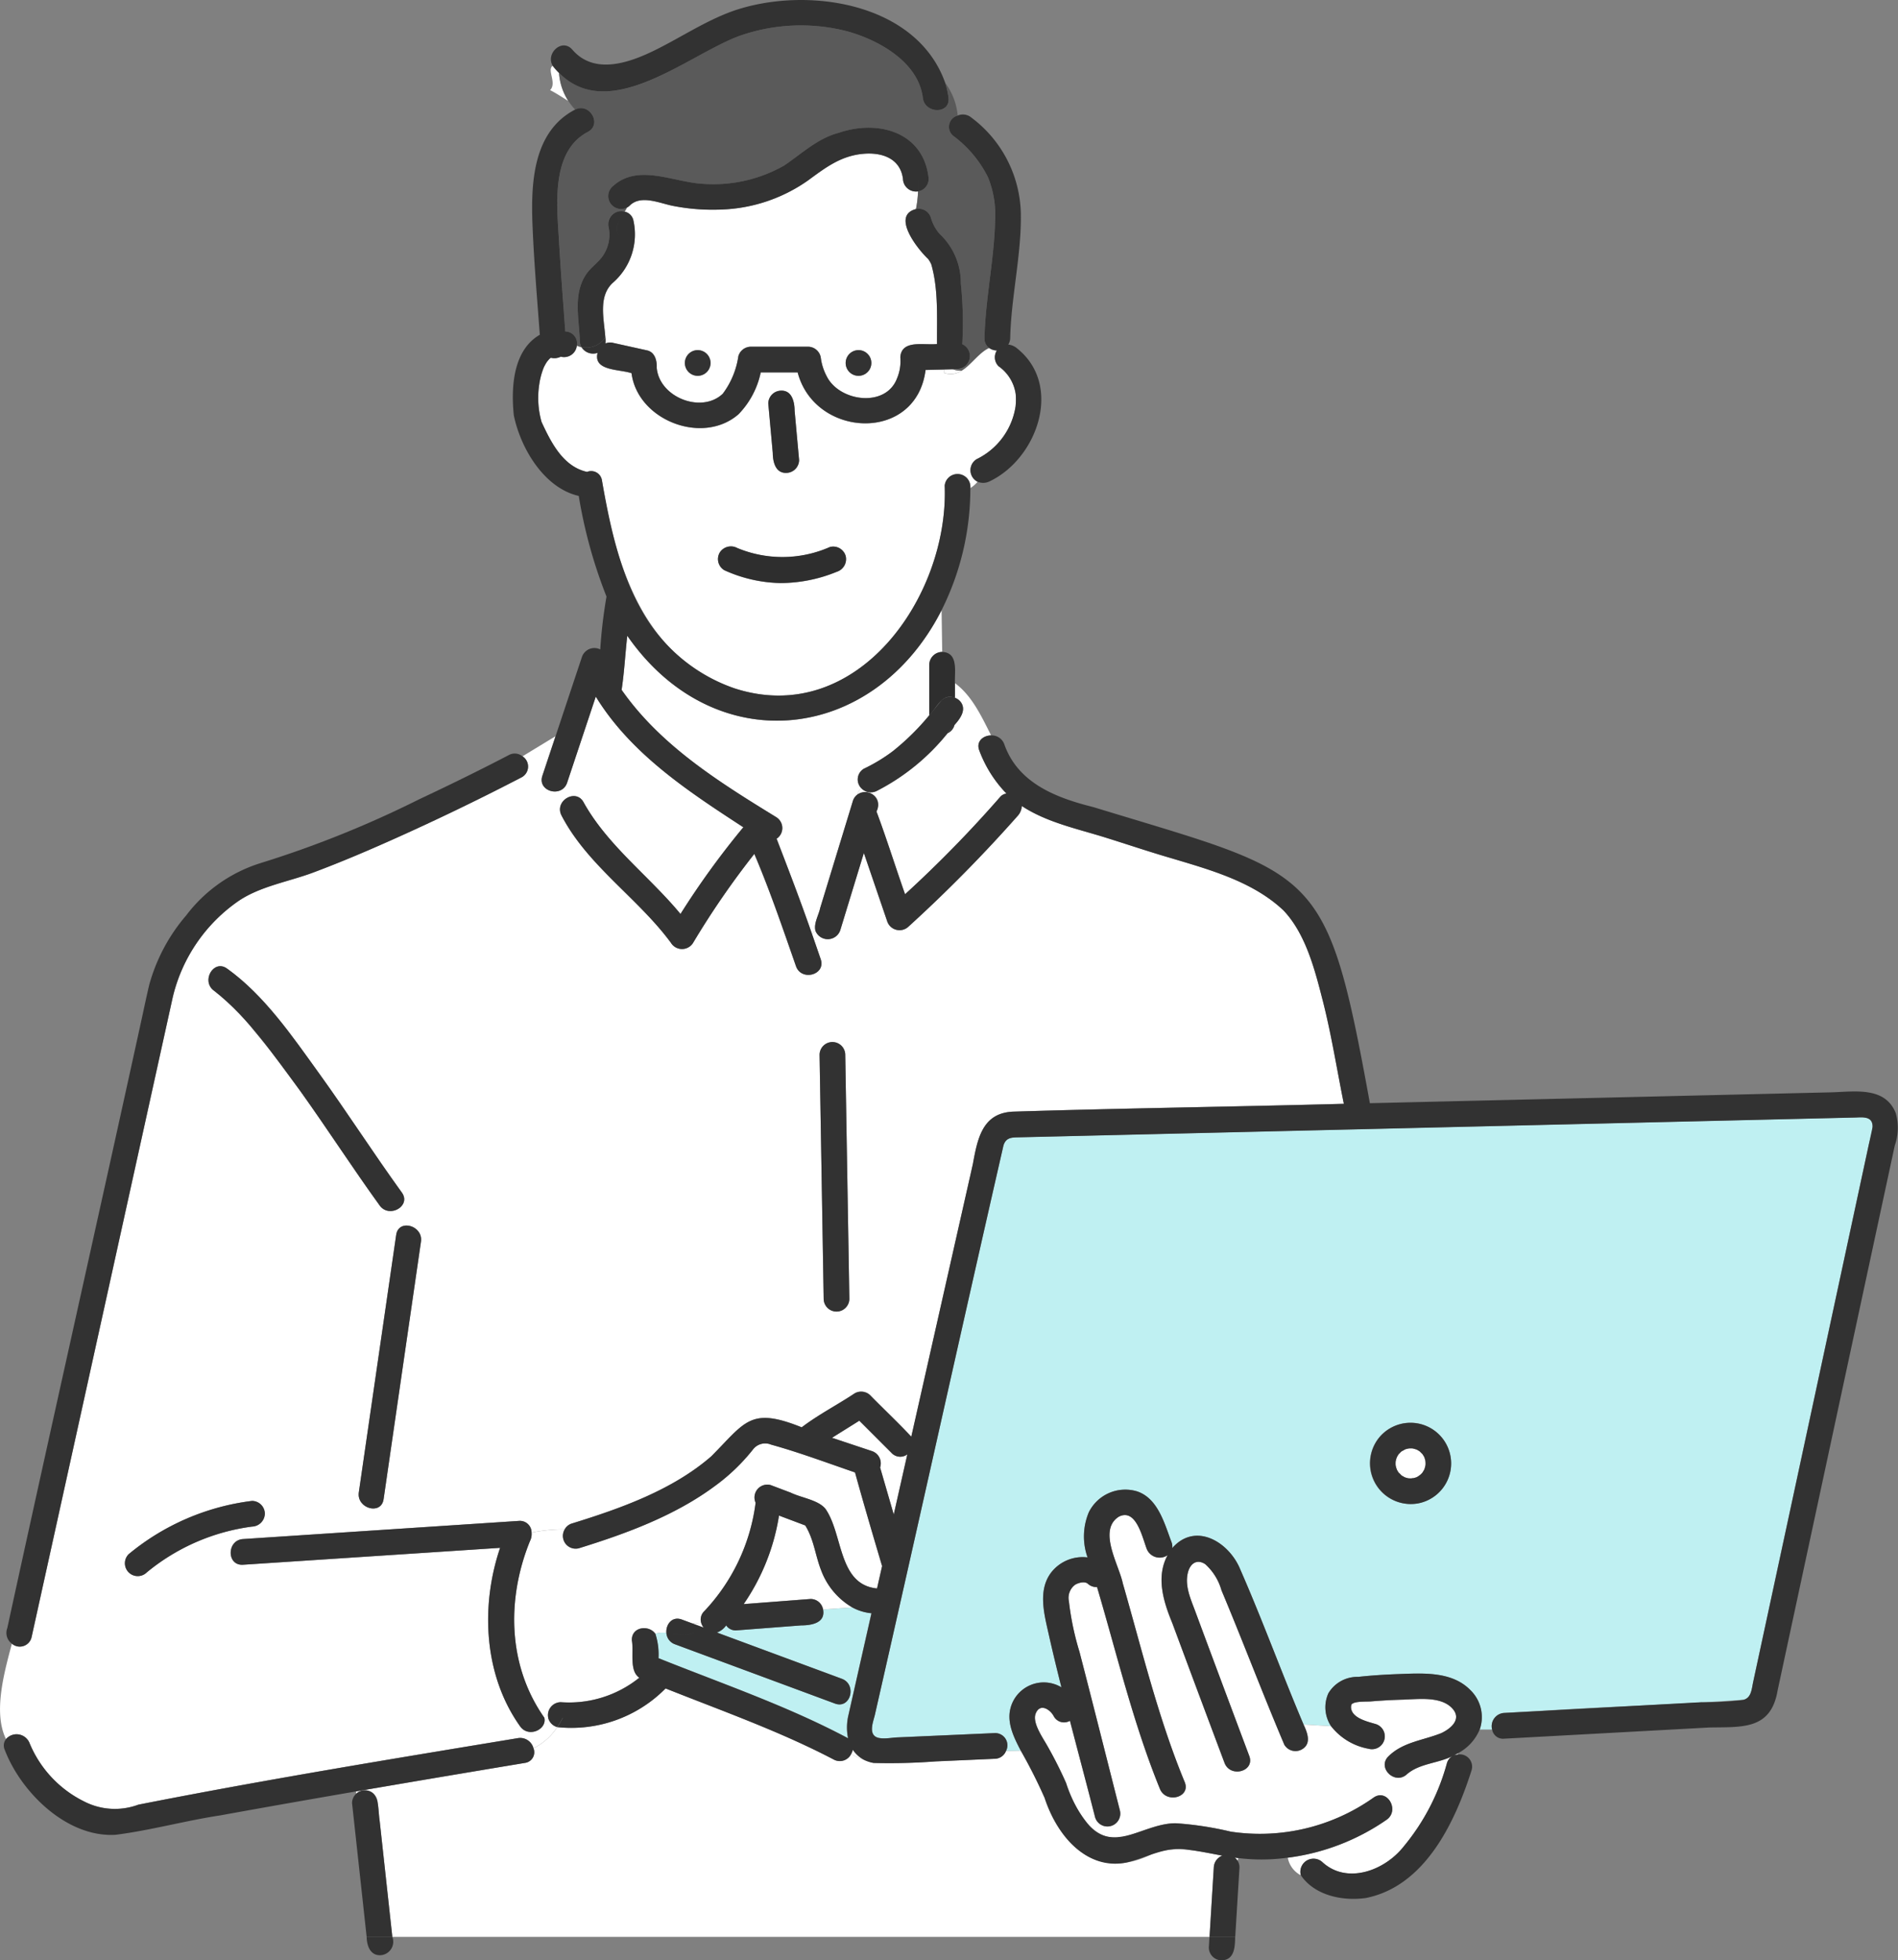 <svg xmlns="http://www.w3.org/2000/svg" xmlns:xlink="http://www.w3.org/1999/xlink" width="192.199" height="198.464" viewBox="0 0 192.199 198.464"><rect x="0" y="0" width="192.199" height="198.464" fill="#808080" stroke="none"/><defs><clipPath id="a"><path fill="none" d="M0 0H192.199V198.464H0z"/></clipPath></defs><g clip-path="url(#a)"><path d="M160.944,169.177c-.011-.01-.019-.013-.028-.021l-.013,0a.475.475,0,0,1,.042.026" transform="translate(-18.629 -19.584)" fill="#fff"/><path d="M161.743,169.262a.532.532,0,0,1,.137-.011c-.022,0-.033,0-.05,0a.328.328,0,0,1-.087.014" transform="translate(-18.726 -19.595)" fill="#fff"/><path d="M160.823,169.123l.062.02a.539.539,0,0,0-.092-.056c-.041-.009-.047.011.03.035" transform="translate(-18.613 -19.576)" fill="#fff"/><path d="M160.133,166.548a.209.209,0,0,0,.02-.016l.007-.011a.372.372,0,0,1-.027.027" transform="translate(-18.54 -19.279)" fill="#fff"/><path d="M163.244,167.2a.538.538,0,0,0,0,.06c0,.007,0,.013.005.019a.6.6,0,0,1,0-.08" transform="translate(-18.899 -19.358)" fill="#fff"/><path d="M162.7,168.837c-.029.014-.037.019-.057.03a.461.461,0,0,1-.056.041.857.857,0,0,1,.113-.071" transform="translate(-18.824 -19.547)" fill="#fff"/><path d="M160.184,166.476l-.02.032a.679.679,0,0,0,.094-.09c.005-.025-.026-.019-.073.058" transform="translate(-18.543 -19.266)" fill="#fff"/><path d="M163.258,167.327l-.011-.038c0,.037,0,.072,0,.111.011.012.021-.011.006-.073" transform="translate(-18.9 -19.368)" fill="#fff"/><path d="M160.511,166.17l0,0,0,0h0" transform="translate(-18.583 -19.239)" fill="#fff"/><path d="M159.831,167.173a2.319,2.319,0,0,0,0,.384,2.974,2.974,0,0,0,.126.429,2.21,2.21,0,0,0,.161.271.264.264,0,0,1,.078.075c.073.075.148.164.206.221a1.375,1.375,0,0,0,.281.157.289.289,0,0,1,.105.06,2.4,2.4,0,0,0,.332.091,3.074,3.074,0,0,0,.372.007c-.049,0-.019-.03.112-.017.113-.026.223-.06.333-.093a2.124,2.124,0,0,0,.325-.2c-.058.034-.066.022.057-.042a2.055,2.055,0,0,0,.223-.225c.067-.106.13-.213.192-.322a2.83,2.83,0,0,0,.122-.447c0-.057.006-.115.007-.172a1.044,1.044,0,0,0-.011-.122.268.268,0,0,1-.01-.13c-.03-.118-.062-.235-.1-.353a2.844,2.844,0,0,0-.2-.336h0c-.086-.088-.172-.173-.259-.26l-.006-.005a2.734,2.734,0,0,0-.338-.2c-.13-.041-.259-.077-.392-.11a2.9,2.9,0,0,0-.362,0,2.536,2.536,0,0,0-.409.1,2.909,2.909,0,0,1-.327.182,1.018,1.018,0,0,0-.236.23c0,.02-.036.059-.1.1a2.691,2.691,0,0,0-.173.3,3.145,3.145,0,0,0-.127.484c.009-.03.01-.037.016-.06.012-.11.058-.212,0,0" transform="translate(-18.503 -19.199)" fill="#fff"/><path d="M101.314,165.925l-3.263-3.263-2.768,1.73,4.033,1.343a1.311,1.311,0,0,1,.84,1.663l1.379,4.757q.687-3.044,1.375-6.087a1.2,1.2,0,0,1-1.6-.143" transform="translate(-11.032 -18.832)" fill="#fff"/><path d="M160.2,168.646c.049.074.06.051.032.005a.713.713,0,0,0-.073-.067c.014.02.027.042.041.062" transform="translate(-18.543 -19.518)" fill="#fff"/><path d="M166.9,200.871v-.128c-.147.081-.294.159-.447.232a1.31,1.31,0,0,1,.447-.1" transform="translate(-19.272 -23.241)" fill="#fff"/><path d="M97.636,200.328a1.454,1.454,0,0,1-.166.429,8.84,8.84,0,0,0,2.266.909,3.105,3.105,0,0,1-2.1-1.338" transform="translate(-11.285 -23.193)" fill="#fff"/><path d="M80.431,186.285a1.4,1.4,0,0,1-.256-.5c-.293.034-.6.056-.911.068l1.166.431" transform="translate(-9.177 -21.509)" fill="#fff"/><path d="M100.236,90.857c-.036.12-.073.241-.11.36,1.031,2.762,1.913,5.591,2.892,8.375a122.135,122.135,0,0,0,9.614-9.833,1.032,1.032,0,0,1,.653-.361,12.548,12.548,0,0,1-2.74-4.335c-.378-.936.384-1.547,1.185-1.554-1-1.985-1.949-4.024-3.664-5.295v1.494c1.384.555.751,1.947-.039,2.723a1.289,1.289,0,0,1-.714.859,22.1,22.1,0,0,1-7.14,5.826,1.326,1.326,0,0,1-1.6-.275,1.644,1.644,0,0,0-.408.672c.866-.663,2.471.033,2.07,1.344" transform="translate(-11.365 -9.055)" fill="#fff"/><path d="M90.816,102.31c-.185-.746.333-1.57.487-2.308l3.3-10.8a1.264,1.264,0,0,1,.439-.653,1.63,1.63,0,0,1,.408-.671,1.264,1.264,0,0,1,.286-1.973,16.954,16.954,0,0,0,2.92-1.769,24.715,24.715,0,0,0,3.685-3.632V75.388a1.321,1.321,0,0,1,1.313-1.3l-.065-4.22c-6.9,13.537-23.032,15.246-31.827,2.587-.21,1.821-.3,3.669-.574,5.476,3.957,5.655,9.9,9.348,15.654,12.886a1.3,1.3,0,0,1,.042,2.188c1.279,3.332,2.428,6.315,3.583,9.636a3.651,3.651,0,0,1,.348-.332" transform="translate(-8.242 -8.089)" fill="#fff"/><path d="M133.932,110.466c-.782-3.061-1.712-6.692-3.95-9.054-3.074-2.911-7.406-4.111-11.368-5.295-2.219-.643-4.4-1.382-6.6-2.07-2.892-.91-5.976-1.53-8.542-3.216a1.575,1.575,0,0,1-.365.944A145.355,145.355,0,0,1,92,103.04a1.318,1.318,0,0,1-2.174-.574l-2.35-6.878q-1.2,3.91-2.389,7.821a1.337,1.337,0,0,1-2.517.045,3.656,3.656,0,0,0-.348.332q.447,1.279.884,2.56c.544,1.591-1.971,2.267-2.509.692-1.332-3.807-2.632-7.644-4.215-11.353a84.755,84.755,0,0,0-6.195,9,1.318,1.318,0,0,1-2.247,0c-3.331-4.529-8.456-7.829-11.077-12.889-.77-1.486,1.476-2.8,2.246-1.313,2.441,4.378,6.638,7.456,9.8,11.282a83.688,83.688,0,0,1,6.363-8.781c-5.561-3.621-11.392-7.434-14.941-13.228l-2.9,8.709c-.528,1.584-3.039.9-2.509-.691q.667-2.005,1.335-4.009L52.913,85.8a1.235,1.235,0,0,1-.088,2.124q-.333.174-.668.345-5.967,3.07-12.093,5.824c-2.747,1.232-5.521,2.415-8.341,3.471-2.463.921-5.326,1.379-7.524,2.851a16.468,16.468,0,0,0-6.7,9.757l-14.3,64.807a1.224,1.224,0,0,1-1.993.655c-.871,3.211-1.871,7.047-.6,9.659a1.415,1.415,0,0,1,2.379.389,11.456,11.456,0,0,0,5.5,5.908,6.808,6.808,0,0,0,5.521.343c12.759-2.52,25.611-4.617,38.443-6.738a1.387,1.387,0,0,1,1.57,1.027,6.009,6.009,0,0,0,2.407-2.146,1.293,1.293,0,0,1-.92-.945h-.384c.291,1.178-1.59,2.079-2.449.875-3.667-5.137-4.041-12.14-2.03-18.074l-26.032,1.711c-1.675.111-1.662-2.493,0-2.6L52.586,163.2a1.181,1.181,0,0,1,1.244,1.188,16.579,16.579,0,0,1,3.359-.332,1.233,1.233,0,0,1,.749-.6c4.9-1.519,10.166-3.381,14.1-6.8,3.486-3.5,3.926-5.02,9.152-2.931,1.678-1.28,3.6-2.265,5.366-3.44a1.322,1.322,0,0,1,1.576.2c1.374,1.405,2.817,2.754,4.156,4.19q3.117-13.8,6.235-27.6c.476-2.591.966-5.223,4.157-5.31,11.134-.346,22.275-.488,33.411-.79-.71-3.509-1.265-7.045-2.153-10.519M25.52,163.782a21.054,21.054,0,0,0-10.651,4.633,1.3,1.3,0,0,1-1.839-1.84,24.208,24.208,0,0,1,12.491-5.395,1.308,1.308,0,0,1,1.3,1.3,1.342,1.342,0,0,1-1.3,1.3m.2-50.207a23.509,23.509,0,0,0-4.045-4.04c-1.351-.966-.051-3.222,1.313-2.246,3.789,2.712,6.61,6.853,9.3,10.582,2.873,3.98,5.526,8.113,8.4,12.089.983,1.361-1.275,2.658-2.247,1.313-4.253-5.888-8.045-12.125-12.725-17.7M42.63,134.938q-1.893,13.034-3.784,26.07c-.24,1.654-2.746.946-2.509-.691q1.891-13.035,3.784-26.07c.24-1.654,2.746-.946,2.509.691m40.777,5.772q-.207-12.343-.415-24.686a1.3,1.3,0,0,1,2.6,0q.208,12.343.415,24.686a1.3,1.3,0,0,1-2.6,0" transform="translate(0 -9.233)" fill="#fff"/><path d="M72.138,24.354a6.49,6.49,0,0,1-2.095,6.319c-1.487,1.374-.882,3.661-.746,5.514a4.4,4.4,0,0,0,.472-.744,4.4,4.4,0,0,1-.472.744,2.951,2.951,0,0,1,0,.618,1.3,1.3,0,0,1,.781-.058l3.437.757c.789.174,1.013,1.032.979,1.733.229,3.011,4.545,4.712,6.694,2.651a8.331,8.331,0,0,0,1.577-3.8,1.321,1.321,0,0,1,1.254-.955h5.819a1.312,1.312,0,0,1,1.286,1.2,5.519,5.519,0,0,0,.6,1.814c1.3,2.559,5.984,3.186,7.112.185a4.474,4.474,0,0,0,.332-2.118c.1-1.858,2.466-1.193,3.715-1.359-.022-2.64.155-5.523-.584-8.069a3.419,3.419,0,0,0-.186-.346c-.034-.056-.071-.109-.108-.162l-.031-.037c-1.058-.989-3.758-4.4-1.223-5.042a11.194,11.194,0,0,0,.213-1.794,1.326,1.326,0,0,1-1.528-1.277c-.279-2.082-2.15-2.692-4.007-2.529-2.287.2-3.837,1.406-5.609,2.7a16.2,16.2,0,0,1-8.753,2.943,20.829,20.829,0,0,1-4.876-.362c-1.348-.251-3.265-1.174-4.412-.05a1.337,1.337,0,0,1-.3.22,4.013,4.013,0,0,1-.23.4,1.16,1.16,0,0,1,.891.89M94.932,37.482a1.3,1.3,0,0,1,0,2.6,1.3,1.3,0,0,1,0-2.6m-16.283,0a1.3,1.3,0,0,1,0,2.6,1.3,1.3,0,0,1,0-2.6" transform="translate(-7.996 -2.035)" fill="#fff"/><path d="M63.407,7.74a1.364,1.364,0,0,1-.146-.208c-.618.423.456,1.743-.265,2.464.615.309,1.232.725,1.847,1.1A5.974,5.974,0,0,1,63.9,8.267c-.167-.164-.332-.339-.5-.527" transform="translate(-7.293 -0.872)" fill="#fff"/><path d="M108.983,42.282l-.871.021v.336a2.012,2.012,0,0,0,1.776-.22,2.806,2.806,0,0,1-.9-.137" transform="translate(-12.517 -4.895)" fill="#fff"/><path d="M107.084,34.559c.093-4,.986-7.939,1.074-11.934a10.047,10.047,0,0,0-.715-4.337,11.758,11.758,0,0,0-3.535-4.212,1.177,1.177,0,0,1,.461-2.042,6.53,6.53,0,0,0-1.26-3.3,8.888,8.888,0,0,1,.332,1.508c.2,1.661-2.4,1.641-2.6,0C100.4,6.6,96.317,4.36,93.145,3.5A18.756,18.756,0,0,0,82.3,3.96C77.07,5.837,69.29,12.9,64,7.731a5.966,5.966,0,0,0,.942,2.825c1.119.675,2.237,1.2,3.356.639-1.119.559-2.237.035-3.356-.639a6.389,6.389,0,0,0,.687.876c1.473-.742,2.766,1.482,1.29,2.257-3.742,1.963-3.133,7.369-2.926,10.9.181,3.1.418,6.2.644,9.3A1.2,1.2,0,0,1,65.8,35.327a2.357,2.357,0,0,0,.476.164,1.294,1.294,0,0,1-.17-.615c-.069-2.248-.724-4.768.649-6.782.536-.788,1.393-1.279,1.843-2.122a3.711,3.711,0,0,0,.421-2.625,1.25,1.25,0,0,1,1.007-1.573v0a1.425,1.425,0,0,1,.611-.009,4.019,4.019,0,0,0,.23-.4,1.307,1.307,0,0,1-1.538-2.06c2.566-2.516,6.213-.5,9.28-.349a14.534,14.534,0,0,0,8.159-1.841c1.812-1.213,3.416-2.785,5.6-3.341,3.966-1.355,8.606-.032,9.059,4.664a1.283,1.283,0,0,1-1.073,1.277,11.192,11.192,0,0,1-.213,1.794,1.274,1.274,0,0,1,1.508.874A4.327,4.327,0,0,0,102.521,24a6.79,6.79,0,0,1,2.165,5.032,38.343,38.343,0,0,1,.147,6.161,1.363,1.363,0,0,1-.978,2.532,2.831,2.831,0,0,0,.9.137c.989-.6,1.765-1.828,2.794-2.3a1.147,1.147,0,0,1-.47-1" transform="translate(-7.389 -0.337)" fill="#5a5a5a"/><path d="M141.679,213.007l.095-.271c-.123-.016-.247-.027-.37-.045a1.422,1.422,0,0,1,.275.317" transform="translate(-16.371 -24.624)" fill="#fff"/><path d="M128.493,210.239c-2.335-.426-4.779-1.108-7.083-.173-5.318,2.674-9.207-.59-10.908-5.66a50.889,50.889,0,0,0-2.424-4.8l-1.493.031a1.24,1.24,0,0,1-1.138.792l-5.966.264a63.006,63.006,0,0,1-6.311.158,8.846,8.846,0,0,1-2.265-.909,1.281,1.281,0,0,1-1.772.56c-5.456-2.858-11.307-4.92-17.021-7.195a13.406,13.406,0,0,1-10.963,3.918,6.01,6.01,0,0,1-2.407,2.147,1.086,1.086,0,0,1-.879,1.481q-2.943.485-5.884.982-5.606.942-11.209,1.906l.022.233a1.3,1.3,0,0,1,2.179.947q.739,6.772,1.478,13.545H127.2q.216-3.512.431-7.025a1.326,1.326,0,0,1,.864-1.2" transform="translate(-4.72 -22.38)" fill="#fff"/><path d="M63.954,40.693l-.024-.005a1.436,1.436,0,0,1-1.005.113.137.137,0,0,1-.019.011c-.028.02-.027.019-.042.028-.039.034-.079.069-.116.105s-.151.181-.194.225a4.219,4.219,0,0,0-.355.62,7.391,7.391,0,0,0-.456,1.714,8.948,8.948,0,0,0,.235,3.8c.961,2.072,2.178,4.516,4.605,5.054a1.105,1.105,0,0,1,1.512.873c1.36,8.658,4.265,18.026,13.461,21.053,12.359,3.969,21.668-9.313,21.245-20.518a1.3,1.3,0,1,1,2.6.228,3.254,3.254,0,0,0,.73-.64,1.31,1.31,0,0,1-.09-2.289,7.136,7.136,0,0,0,3.937-5.325,6.483,6.483,0,0,0,.012-1.27,4.154,4.154,0,0,0-1.728-2.8,1.271,1.271,0,0,1-.176-1.6,1.364,1.364,0,0,1-.782-.253c-1.564.718-2.541,3.2-4.57,2.52v-.337l-1.872.045c-.937,7.409-11.208,6.914-12.954.247H84.169a8.615,8.615,0,0,1-2.242,4.231c-3.632,3.181-10.22.618-10.841-4.148-1.174-.422-3.9-.2-3.44-2.058a1.386,1.386,0,0,1-1.619-.568,2.362,2.362,0,0,1-.476-.165,1.3,1.3,0,0,1-1.6,1.121m22.282,3.433c1.107-.032,1.359,1.145,1.366,2.021q.228,2.5.455,5.006a1.316,1.316,0,0,1-1.3,1.3c-1.106.032-1.359-1.145-1.366-2.021q-.228-2.5-.455-5.006a1.316,1.316,0,0,1,1.3-1.3m-6.219,16.4a1.343,1.343,0,0,1,1.78-.467,11.9,11.9,0,0,0,9.38-.1,1.311,1.311,0,0,1,1.6.908,1.342,1.342,0,0,1-.909,1.6,15.062,15.062,0,0,1-5.7,1.138,14.34,14.34,0,0,1-5.682-1.3,1.311,1.311,0,0,1-.467-1.78" transform="translate(-7.137 -4.581)" fill="#fff"/><path d="M96.063,177.462c-.875-3.09-1.827-6.165-2.664-9.263-2.818-.967-5.635-2.023-8.5-2.816a1.55,1.55,0,0,0-1.829.493,19.689,19.689,0,0,1-3.844,3.689c-4.058,3.014-8.993,4.825-13.782,6.308a1.292,1.292,0,0,1-1.44-1.909,16.646,16.646,0,0,0-3.359.331,1.542,1.542,0,0,1-.163.857c-2.386,5.881-2.257,12.6,1.458,17.884h.384a1.313,1.313,0,0,1,1.27-1.58,11.33,11.33,0,0,0,7.953-2.478c-1.037-.694-.541-2.636-.751-3.764-.071-1.405,1.74-1.621,2.38-.675a3.059,3.059,0,0,1,1.117-.1c-.065-.837.57-1.713,1.568-1.343l1.042.386c.315-.012.619-.035.911-.068a1.164,1.164,0,0,1,.335-1.181,19.609,19.609,0,0,0,5.183-10.963,1.3,1.3,0,0,1,1.516-1.79l2.032.764c1.069.525,2.757.724,3.512,1.625,1.82,2.572,1.269,7.69,5.235,8.078q.257-1.139.516-2.279a1.24,1.24,0,0,1-.082-.2" transform="translate(-6.818 -19.135)" fill="#fff"/><path d="M92.032,184.248c.263,1.373-1.189,1.609-2.217,1.608l-6.588.506a1.145,1.145,0,0,1-1.009-.508,1.937,1.937,0,0,1-.937.724l12.65,4.683c1.56.577.881,3.091-.691,2.509l-16.2-6a1.309,1.309,0,0,1-.876-1.165,3.039,3.039,0,0,0-1.117.1,6.815,6.815,0,0,1,.313,2.463c6.437,2.582,13.076,4.844,19.2,8.11a5.411,5.411,0,0,1,.037-2.341q1.166-5.159,2.331-10.318A5.06,5.06,0,0,1,95,184.039Z" transform="translate(-8.689 -21.307)" fill="#bff0f2"/><path d="M93,179.041c-.6-1.535-.706-3.067-1.6-4.523l-2.659-1a21.723,21.723,0,0,1-3.579,8.964l6.773-.52a1.281,1.281,0,0,1,1.268,1.066l2.967-.208A7.277,7.277,0,0,1,93,179.041" transform="translate(-9.86 -20.089)" fill="#fff"/><path d="M199.531,127.935l-85,2.011c-.64.015-1.133.09-1.358.827-4.4,19.193-8.646,38.454-13.027,57.663-.706,2.219-.141,2.572,2.13,2.265l10.016-.444a1.238,1.238,0,0,1,1.139,1.809l1.493-.031c-.669-1.277-1.4-2.744-1.06-4.207a3.48,3.48,0,0,1,5.179-2.2c-.452-1.806-.892-3.614-1.3-5.428-.444-1.987-1.093-4.37.235-6.161a4.035,4.035,0,0,1,3.713-1.559,6.329,6.329,0,0,1,.126-4.574,4.123,4.123,0,0,1,4.929-2.1c2.081.726,2.738,3.261,3.441,5.116a1.2,1.2,0,0,1,.072.617c2.361-2.707,5.778-.6,6.9,2.172,2.268,5.168,4.2,10.483,6.4,15.679l2.788.169a3.464,3.464,0,0,1-.269-3.319,3.409,3.409,0,0,1,3.021-1.664c1.353-.148,2.714-.234,4.073-.283,2.448-.088,5.392-.3,7.266,1.6a3.8,3.8,0,0,1,.966,4.012h1.256a1.343,1.343,0,0,1,1.215-1.689l3.466-.188c6.9-.439,13.844-.66,20.719-1.13.852-.166.882-1.118,1.035-1.825q5.861-27.238,11.723-54.476c.359-1.411.991-2.913-1.284-2.662m-41.033,35.3a4.116,4.116,0,1,1-2.738-4.162,4.123,4.123,0,0,1,2.738,4.162" transform="translate(-11.561 -14.809)" fill="#bff0f2"/><path d="M147.623,208.6c2.51,2.315,6.327.844,8.221-1.548a22.394,22.394,0,0,0,4.394-8.438,1.232,1.232,0,0,1,.666-.791c-1.5.8-3.4.756-4.713,1.89-1.228,1.135-3.072-.7-1.839-1.84,1.451-1.435,3.542-1.6,5.337-2.331,1.036-.493,2.093-1.458,1.066-2.53-1.162-1.213-3.424-.9-4.931-.854q-1.608.044-3.212.174c-.566.095-2.364-.195-2.067.748.28,1.028,1.571,1.263,2.454,1.539a1.3,1.3,0,0,1-.691,2.509,6.226,6.226,0,0,1-3.8-2.291l-2.788-.17c.378.817.844,1.943-.164,2.518a1.311,1.311,0,0,1-1.78-.467c-2.2-5.181-4.187-10.449-6.366-15.638a5.607,5.607,0,0,0-1.646-2.644c-.842-.547-1.508-.069-1.745.818-.359,1.351.271,2.7.73,3.944q.609,1.641,1.22,3.28,2.121,5.691,4.256,11.379c.59,1.572-1.927,2.245-2.509.691q-2.651-7.075-5.289-14.155c-.89-2.153-1.676-4.674-.47-6.869a1.413,1.413,0,0,1-2.118-.634c-.454-1.2-1.087-4.148-2.828-3.258-2.152,1.363.015,4.866.406,6.751,1.939,6.735,3.584,13.628,6.27,20.119.64,1.548-1.878,2.217-2.509.691-2.7-6.618-4.343-13.6-6.368-20.439a1.27,1.27,0,0,1-.936-.336c-.308-.273-.97-.093-1.288.106a1.646,1.646,0,0,0-.628,1.657,28.288,28.288,0,0,0,1.073,5.13c1.385,5.339,2.726,10.689,4.086,16.034a1.3,1.3,0,0,1-2.509.692c-.826-3.25-1.7-6.495-2.542-9.746a1.179,1.179,0,0,1-1.651-.483c-.4-.718-1.422-1.323-1.829-.216-.34.927.762,2.458,1.189,3.234a41.087,41.087,0,0,1,1.9,3.764c.931,2.655,2.754,6.442,6.183,5.35,1.685-.511,3.172-1.261,4.977-1.27a33.678,33.678,0,0,1,5.513.845,19.887,19.887,0,0,0,14.465-3.444c1.378-.96,2.677,1.3,1.313,2.247a22.543,22.543,0,0,1-10,3.838,2.541,2.541,0,0,0,1.321,1.778,1.331,1.331,0,0,1,2.173-1.337" transform="translate(-13.722 -20.083)" fill="#fff"/><path d="M160.133,168.554c.009.005.019.019.028.027l-.005-.008c-.009-.006-.013-.012-.023-.019" transform="translate(-18.54 -19.514)" fill="#fff"/><path d="M107.734,74.641l.058,3.768-.058-3.768a1.322,1.322,0,0,0-1.313,1.3v5.113c.753-.728,1.31-2.31,2.6-1.76V77.8c-.082-.061-.152-.135-.238-.193.086.057.156.132.238.193-.048-1.14.382-3.094-1.288-3.158" transform="translate(-12.321 -8.642)" fill="#2e2e2e"/><path d="M109.225,82.982q-.351.435-.714.86a1.292,1.292,0,0,0,.714-.86" transform="translate(-12.563 -9.607)" fill="#2e2e2e"/><path d="M89.807,53.05a1.314,1.314,0,0,0,1.3-1.3q-.227-2.5-.455-5.006c-.007-.875-.26-2.054-1.366-2.021a1.315,1.315,0,0,0-1.3,1.3q.227,2.5.455,5.006c.007.875.26,2.054,1.367,2.021" transform="translate(-10.186 -5.178)" fill="#2e2e2e"/><path d="M82.4,63.183a1.311,1.311,0,0,0,.467,1.78,14.339,14.339,0,0,0,5.682,1.3,15.062,15.062,0,0,0,5.7-1.138,1.342,1.342,0,0,0,.909-1.6,1.311,1.311,0,0,0-1.6-.908,11.9,11.9,0,0,1-9.38.1,1.343,1.343,0,0,0-1.78.467" transform="translate(-9.521 -7.242)" fill="#2e2e2e"/><path d="M79.74,40.088a1.3,1.3,0,0,0,0,2.6,1.3,1.3,0,0,0,0-2.6" transform="translate(-9.087 -4.641)" fill="#323232"/><path d="M98.155,40.088a1.3,1.3,0,0,0,0,2.6,1.3,1.3,0,0,0,0-2.6" transform="translate(-11.219 -4.641)" fill="#323232"/><path d="M115.542,36.758a1.641,1.641,0,0,0-.86-.356,1.277,1.277,0,0,0,.195-.662c.1-4.217,1.145-8.4,1.077-12.61a12.444,12.444,0,0,0-5.016-9.712,1.326,1.326,0,0,0-1.379-.2,4.889,4.889,0,0,0,1.218,2.631,4.889,4.889,0,0,1-1.218-2.631,1.177,1.177,0,0,0-.461,2.042,11.761,11.761,0,0,1,3.535,4.212,10.057,10.057,0,0,1,.716,4.337c-.089,3.995-.982,7.93-1.075,11.933a1.147,1.147,0,0,0,.47,1,1.952,1.952,0,0,1,1.5-.081c0-.867-1.735-1.735-.867-2.6-.867.867.867,1.735.867,2.6a1.952,1.952,0,0,0-1.5.081,1.367,1.367,0,0,0,.783.253,1.273,1.273,0,0,0,.175,1.6,4.155,4.155,0,0,1,1.729,2.8,6.562,6.562,0,0,1-.012,1.271A7.136,7.136,0,0,1,111.481,48a1.31,1.31,0,0,0,.09,2.289,7.229,7.229,0,0,0,.941-1.485,7.229,7.229,0,0,1-.941,1.485,1.461,1.461,0,0,0,1.223-.042c4.83-2.291,7.482-9.749,2.748-13.485" transform="translate(-12.58 -1.518)" fill="#323232"/><path d="M103.023,8.4c-.042-.046-.078-.094-.123-.139.045.045.081.093.123.139C100.133.2,88.9-1.455,81.523,1.115c-2.743.985-5.169,2.608-7.764,3.9-2.639,1.316-6.242,2.634-8.5.011-1.035-1.2-2.73.386-1.986,1.631a1.054,1.054,0,0,1,.6-.137,1.054,1.054,0,0,0-.6.137C68.424,13.178,76.8,5.587,82.215,3.624A18.749,18.749,0,0,1,93.06,3.161c3.173.862,7.252,3.1,7.694,6.744.2,1.641,2.8,1.661,2.6,0a8.888,8.888,0,0,0-.332-1.508" transform="translate(-7.304 0)" fill="#323232"/><path d="M105.155,37.623a38.242,38.242,0,0,0-.147-6.161,6.79,6.79,0,0,0-2.165-5.032,4.326,4.326,0,0,1-.868-1.619,1.275,1.275,0,0,0-1.508-.874,7.544,7.544,0,0,1-.628,1.833v0a7.544,7.544,0,0,0,.628-1.833c-2.535.641.163,4.049,1.222,5.042.02.025.019.023.032.037.037.053.073.106.108.162a3.6,3.6,0,0,1,.185.346c.739,2.547.562,5.426.584,8.069-1.245.164-3.615-.5-3.716,1.359a4.474,4.474,0,0,1-.332,2.118c-1.128,3-5.816,2.374-7.112-.185a5.5,5.5,0,0,1-.6-1.814,1.311,1.311,0,0,0-1.285-1.2H83.738a1.322,1.322,0,0,0-1.255.955,8.321,8.321,0,0,1-1.577,3.8c-2.15,2.062-6.464.358-6.694-2.651.034-.7-.189-1.559-.978-1.733L69.8,37.479a1.291,1.291,0,0,0-.78.058,2.951,2.951,0,0,0-.005-.618,2.346,2.346,0,0,1-2.411,1,1.389,1.389,0,0,0,1.62.569c-.459,1.863,2.264,1.636,3.44,2.058.62,4.766,7.208,7.328,10.84,4.147a8.618,8.618,0,0,0,2.243-4.23h3.738c1.749,6.671,12.018,7.158,12.954-.247l1.872-.045v0l1.355-.033a1.323,1.323,0,0,0,.493-2.52" transform="translate(-7.711 -2.768)" fill="#323232"/><path d="M71.8,25.12a1.158,1.158,0,0,0-.891-.89c-.475.745-1.1,1.452-.61,2.439-.494-.987.135-1.693.61-2.439a1.316,1.316,0,0,0-1.617,1.581,3.719,3.719,0,0,1-.422,2.626c-.45.842-1.307,1.334-1.843,2.121-1.372,2.015-.718,4.534-.649,6.783a1.3,1.3,0,0,0,.17.615,2.348,2.348,0,0,0,2.411-1c-.135-1.853-.741-4.139.746-5.513A6.492,6.492,0,0,0,71.8,25.12" transform="translate(-7.66 -2.802)" fill="#323232"/><path d="M102.1,19.789c-.461-4.7-5.085-6.017-9.06-4.664-2.184.556-3.787,2.127-5.6,3.341a14.529,14.529,0,0,1-8.159,1.841c-3.066-.149-6.714-2.165-9.281.35a1.307,1.307,0,0,0,1.539,2.06,1.558,1.558,0,0,0,.027-1.493,1.558,1.558,0,0,1-.027,1.493,1.342,1.342,0,0,0,.3-.221c1.147-1.124,3.065-.2,4.411.05a20.829,20.829,0,0,0,4.876.363,16.193,16.193,0,0,0,8.753-2.944c1.772-1.3,3.322-2.5,5.61-2.7,1.856-.163,3.728.447,4.007,2.529a1.325,1.325,0,0,0,1.527,1.277c.024-.525.027-1.05.027-1.576,0,.525,0,1.05-.027,1.576a1.283,1.283,0,0,0,1.074-1.277" transform="translate(-8.059 -1.693)" fill="#323232"/><path d="M62.777,196.671a1.293,1.293,0,0,0,.92.945c.205-.306.387-.623.561-.945Z" transform="translate(-7.268 -22.77)" fill="#323232"/><path d="M199.248,122.47c-1.073-2.78-4.227-2.192-6.569-2.136l-46.695,1.1c-4.414-24.247-5.236-23.012-28-29.976-3.762-.937-7.654-2.415-9.034-6.4a1.364,1.364,0,0,0-1.325-.862,22.085,22.085,0,0,0,1.3,2.318,22.085,22.085,0,0,1-1.3-2.318c-.8.008-1.562.619-1.185,1.554a12.509,12.509,0,0,0,2.741,4.334,1.036,1.036,0,0,0-.654.361,121.849,121.849,0,0,1-9.614,9.833c-.98-2.784-1.861-5.613-2.892-8.374a1.325,1.325,0,0,0-1.959-1.7,6.924,6.924,0,0,0,.122,2.383,6.924,6.924,0,0,1-.122-2.383,1.266,1.266,0,0,0-.439.653q-1.65,5.4-3.3,10.8c-.154.738-.671,1.561-.487,2.308a5.554,5.554,0,0,0,1.748-1.841,5.554,5.554,0,0,1-1.748,1.841,1.338,1.338,0,0,0,2.517-.045L94.743,96.1l2.35,6.878a1.317,1.317,0,0,0,2.174.574,145.36,145.36,0,0,0,11.1-11.264,1.572,1.572,0,0,0,.365-.943c2.566,1.685,5.649,2.305,8.542,3.216,2.2.687,4.384,1.426,6.6,2.069,3.96,1.183,8.3,2.385,11.368,5.295,2.238,2.363,3.168,5.994,3.95,9.055.888,3.472,1.443,7.009,2.153,10.519-11.136.3-22.277.444-33.411.79-3.189.088-3.682,2.717-4.157,5.311q-3.118,13.8-6.235,27.6c-1.339-1.436-2.782-2.784-4.156-4.19a1.322,1.322,0,0,0-1.576-.2c-1.764,1.174-3.688,2.16-5.366,3.44-5.209-2.09-5.681-.562-9.151,2.932-3.93,3.423-9.192,5.284-14.1,6.8a1.233,1.233,0,0,0-.749.6q.557-.007,1.115-.006-.558,0-1.115.006a1.293,1.293,0,0,0,1.44,1.91c4.789-1.483,9.725-3.294,13.782-6.308a19.713,19.713,0,0,0,3.844-3.689A1.55,1.55,0,0,1,85.348,156c2.862.793,5.679,1.849,8.5,2.816.878,3.161,1.791,6.328,2.746,9.467q-.259,1.138-.516,2.278c-3.969-.391-3.415-5.5-5.235-8.077-.756-.9-2.442-1.1-3.512-1.625L85.3,160.09a1.3,1.3,0,0,0-1.517,1.79A19.594,19.594,0,0,1,78.6,172.843a1.166,1.166,0,0,0-.334,1.181,3.4,3.4,0,0,0,2.05-.781,3.4,3.4,0,0,1-2.05.781,1.39,1.39,0,0,0,.256.5l-1.166-.431c-.447.017-.912.019-1.376.019.464,0,.928,0,1.376-.019l-1.042-.386c-1-.37-1.632.506-1.568,1.343.989.072,1.978.423,2.967-.072-.989.5-1.978.144-2.967.072a1.308,1.308,0,0,0,.876,1.165l16.2,6c1.572.583,2.25-1.931.691-2.509l-12.651-4.683a1.949,1.949,0,0,0,.938-.724,1.148,1.148,0,0,0,1.009.508l6.588-.506c1.025,0,2.481-.236,2.216-1.608l-2.534.178,2.534-.178a1.28,1.28,0,0,0-1.268-1.066l-6.772.519a21.713,21.713,0,0,0,3.578-8.963l2.659,1c.892,1.455,1,2.989,1.6,4.523a7.277,7.277,0,0,0,3.171,3.78l2.774-.195-2.774.195a5.084,5.084,0,0,0,1.936.588q-1.166,5.158-2.331,10.318a5.411,5.411,0,0,0-.037,2.341c-6.129-3.267-12.766-5.528-19.2-8.11a6.831,6.831,0,0,0-.313-2.463,2.626,2.626,0,0,0-1.119.691,2.626,2.626,0,0,1,1.119-.691c-.641-.946-2.451-.73-2.38.675.21,1.131-.288,3.066.751,3.764a11.34,11.34,0,0,1-7.953,2.478,1.313,1.313,0,0,0-1.27,1.58h1.479q.231-.43.448-.867-.218.436-.448.867h0c-.172.323-.355.639-.56.945a13.406,13.406,0,0,0,10.963-3.918c5.715,2.274,11.566,4.337,17.021,7.195a1.281,1.281,0,0,0,1.772-.56,2.8,2.8,0,0,0-1-.193,2.8,2.8,0,0,1,1,.193,1.437,1.437,0,0,0,.165-.429,3.1,3.1,0,0,0,2.1,1.337,2.032,2.032,0,0,0,1.074-.234,2.032,2.032,0,0,1-1.074.234,62.751,62.751,0,0,0,6.311-.157l5.966-.264a1.24,1.24,0,0,0,1.138-.792l-4.217.088,4.217-.088a1.237,1.237,0,0,0-1.138-1.809l-10.016.444c-.553.024-1.661.264-2.133-.13-.581-.485-.134-1.532,0-2.135,4.379-19.208,8.634-38.466,13.027-57.664.225-.736.718-.811,1.358-.826l2.618-.062,74.709-1.768,7.676-.181c.722-.017,1.677-.122,1.652.951q-6.026,28.064-12.091,56.187c-.153.707-.182,1.659-1.035,1.825a32,32,0,0,1-4.243.232l-16.477.9-3.466.189a1.342,1.342,0,0,0-1.215,1.688h0a1.113,1.113,0,0,0,1.215.914l20.76-1.132c3.289-.068,6.249.284,6.93-3.74Q193.2,153.3,199.136,125.72a5.459,5.459,0,0,0,.111-3.25m-101.48,40.6q-.69-2.378-1.379-4.756a1.312,1.312,0,0,0-.841-1.664l-4.033-1.343,2.768-1.73,3.263,3.263a1.2,1.2,0,0,0,1.6.143q-.687,3.044-1.375,6.087" transform="translate(-7.264 -9.748)" fill="#323232"/><path d="M102.465,50.614c.423,11.2-8.888,24.489-21.246,20.518a17.269,17.269,0,0,1-9.395-7.823c-2.3-4.036-3.256-8.706-4.066-13.231a1.105,1.105,0,0,0-1.512-.873c-2.428-.538-3.644-2.982-4.605-5.053a8.92,8.92,0,0,1-.235-3.8,7.293,7.293,0,0,1,.456-1.714,4.258,4.258,0,0,1,.354-.621c.042-.044.171-.2.195-.225s.077-.071.116-.1l.042-.028.019-.011a1.433,1.433,0,0,0,1-.113l.024.005a1.3,1.3,0,0,0,1.6-1.121,3.572,3.572,0,0,1-.977-.716,3.572,3.572,0,0,0,.977.716,1.205,1.205,0,0,0-1.169-1.436c-.225-3.1-.462-6.2-.644-9.3-.207-3.529-.815-8.935,2.926-10.9,1.484-.778.17-3.024-1.313-2.247-4.287,2.249-4.458,7.525-4.284,11.781.15,3.669.464,7.335.736,11-2.725,1.573-2.923,5.348-2.633,8.16.68,3.32,3.059,7.359,6.576,8.158a49.093,49.093,0,0,0,2.81,10.188,49.622,49.622,0,0,0-.634,5.35,1.331,1.331,0,0,0-1.856.77q-1.336,4.008-2.669,8.016l1.61-.984-1.61.984q-.667,2-1.335,4.009c-.531,1.592,1.982,2.274,2.509.691q1.451-4.354,2.9-8.709c3.548,5.794,9.379,9.607,14.941,13.228A83.729,83.729,0,0,0,75.71,93.96c-3.158-3.826-7.355-6.9-9.8-11.282-.77-1.487-3.016-.173-2.247,1.313,2.622,5.06,7.746,8.36,11.078,12.889a1.318,1.318,0,0,0,2.246,0,85,85,0,0,1,6.2-9c1.583,3.71,2.883,7.547,4.214,11.353.538,1.576,3.052.9,2.509-.691q-.438-1.281-.884-2.561a1.792,1.792,0,0,0-.507,1.3,1.792,1.792,0,0,1,.507-1.3c-1.155-3.323-2.3-6.3-3.583-9.636a1.3,1.3,0,0,0-.041-2.188c-5.755-3.537-11.7-7.231-15.655-12.886.276-1.807.364-3.655.574-5.476,8.8,12.668,24.935,10.94,31.827-2.587l-.023-1.448.023,1.448a27.462,27.462,0,0,0,2.913-12.369,3.229,3.229,0,0,1-1.8.477,3.229,3.229,0,0,0,1.8-.477,1.3,1.3,0,1,0-2.6-.228" transform="translate(-6.8 -1.433)" fill="#323232"/><path d="M53,86.559l-2.884,1.762L53,86.559a1.245,1.245,0,0,0-1.4-.123C48.6,88,45.563,89.483,42.507,90.92a106.189,106.189,0,0,1-16.063,6.456,15.063,15.063,0,0,0-7.5,5.284,18.158,18.158,0,0,0-3.752,7.053c-.3,1.272-.564,2.554-.845,3.83C9.876,133.975,5.272,154.382.824,174.818a1.35,1.35,0,0,0,.464,1.575c.287-1.06.561-2.052.731-2.909-.171.857-.444,1.849-.731,2.909a1.225,1.225,0,0,0,1.994-.655l14.3-64.807a16.463,16.463,0,0,1,6.7-9.757c2.2-1.472,5.061-1.929,7.524-2.852,2.821-1.055,5.594-2.238,8.341-3.47q6.124-2.744,12.093-5.823c.223-.115.446-.229.668-.346A1.234,1.234,0,0,0,53,86.559" transform="translate(-0.086 -9.989)" fill="#323232"/><path d="M58.184,194.061h0c-3.716-5.281-3.844-12-1.457-17.885a1.548,1.548,0,0,0,.162-.856,9.548,9.548,0,0,0-3.331,1.4,9.548,9.548,0,0,1,3.331-1.4,1.181,1.181,0,0,0-1.244-1.188l-27.972,1.839c-1.662.109-1.674,2.712,0,2.6L53.7,176.861c-2.011,5.934-1.637,12.937,2.03,18.074.859,1.2,2.74.3,2.449-.875" transform="translate(-3.059 -20.16)" fill="#323232"/><path d="M164.871,199.814v0a1.31,1.31,0,0,0-.447.1c.152-.072.3-.15.447-.232v0a4.814,4.814,0,0,0,2.209-2.406h0a3.8,3.8,0,0,0-.966-4.012c-1.874-1.9-4.817-1.688-7.266-1.6-1.359.05-2.721.135-4.073.283a3.409,3.409,0,0,0-3.021,1.665,3.464,3.464,0,0,0,.269,3.318l2.1.127-2.1-.127a6.223,6.223,0,0,0,3.8,2.291,1.3,1.3,0,0,0,.691-2.509c-.92-.264-2.776-.719-2.411-1.991.28-.318,1.562-.26,2.025-.3q1.6-.13,3.212-.174c1.508-.042,3.769-.359,4.932.854,1.027,1.072-.031,2.037-1.066,2.531-1.8.735-3.887.9-5.338,2.331-1.232,1.139.611,2.975,1.84,1.839,1.315-1.134,3.217-1.088,4.713-1.89a1.23,1.23,0,0,0-.667.792,22.387,22.387,0,0,1-4.394,8.438c-1.893,2.391-5.713,3.863-8.221,1.547a1.331,1.331,0,0,0-2.173,1.337,8.453,8.453,0,0,0,3.761.53,8.453,8.453,0,0,1-3.761-.53c1.4,2.066,4.236,2.641,6.594,2.308,5.987-1.2,9.015-7.649,10.7-12.939a1.248,1.248,0,0,0-1.4-1.588" transform="translate(-17.24 -22.184)" fill="#323232"/><path d="M138.5,221.818c-.02.34-.042.68-.062,1.02a1.308,1.308,0,0,0,1.3,1.3c1.313-.047,1.348-1.367,1.367-2.376h-2.6c0,.019,0,.037,0,.056" transform="translate(-16.028 -25.675)" fill="#323232"/><path d="M152.473,201.731a19.887,19.887,0,0,1-14.465,3.444,33.683,33.683,0,0,0-5.512-.845c-3.1-.09-6.332,3.136-8.9.131a12.422,12.422,0,0,1-2.257-4.212,41.328,41.328,0,0,0-1.9-3.764c-.427-.775-1.529-2.307-1.188-3.234.407-1.107,1.433-.5,1.828.216a1.179,1.179,0,0,0,1.651.483c.845,3.25,1.716,6.5,2.543,9.746a1.3,1.3,0,0,0,2.509-.692c-1.359-5.345-2.7-10.695-4.085-16.034a28.289,28.289,0,0,1-1.073-5.13,1.648,1.648,0,0,1,.628-1.657c.318-.2.981-.379,1.288-.107a1.269,1.269,0,0,0,.936.337c2.025,6.84,3.669,13.82,6.369,20.439.631,1.525,3.15.857,2.509-.691-2.686-6.491-4.331-13.384-6.269-20.12-.393-1.895-2.559-5.376-.406-6.75,1.74-.889,2.372,2.057,2.828,3.258a1.412,1.412,0,0,0,2.117.634c-1.205,2.2-.42,4.715.469,6.869q2.629,7.083,5.289,14.155c.583,1.554,3.1.881,2.509-.692q-2.133-5.687-4.256-11.378-.611-1.639-1.219-3.28c-.461-1.243-1.089-2.593-.731-3.944.236-.887.9-1.365,1.745-.818a5.6,5.6,0,0,1,1.646,2.643c2.18,5.19,4.166,10.459,6.366,15.639a1.31,1.31,0,0,0,1.78.466c1.006-.577.543-1.7.164-2.517l-2.325-.141,2.325.141c-2.207-5.2-4.134-10.511-6.4-15.679-1.116-2.775-4.54-4.879-6.9-2.172a1.2,1.2,0,0,0-.073-.617c-.7-1.855-1.36-4.39-3.441-5.116a4.123,4.123,0,0,0-4.929,2.1,6.325,6.325,0,0,0-.126,4.574,4.036,4.036,0,0,0-3.713,1.559c-1.329,1.791-.68,4.174-.235,6.162.406,1.814.845,3.622,1.3,5.428a3.479,3.479,0,0,0-5.179,2.2c-.344,1.463.391,2.93,1.059,4.207l1.258-.026-1.258.026a51.1,51.1,0,0,1,2.423,4.8c1.139,3.515,4.058,7.31,8.187,6.551,2.137-.489,4.089-1.733,6.367-1.311,1.161.144,2.3.386,3.437.593a1.328,1.328,0,0,0-.865,1.2l-.43,7.026h2.6q.215-3.513.43-7.026a1.239,1.239,0,0,0-.478-1,19.44,19.44,0,0,0,5.375.006,5.085,5.085,0,0,1-.122-1.161,5.085,5.085,0,0,0,.122,1.161,22.543,22.543,0,0,0,10-3.838c1.364-.951.065-3.207-1.313-2.247m-14.23,9.726.218-5.248Z" transform="translate(-13.383 -19.744)" fill="#323232"/><path d="M54.072,199.982a7.213,7.213,0,0,1-.921.378,7.213,7.213,0,0,0,.921-.378,1.387,1.387,0,0,0-1.57-1.027c-12.832,2.121-25.683,4.218-38.443,6.738a6.808,6.808,0,0,1-5.521-.343,11.456,11.456,0,0,1-5.5-5.908,1.415,1.415,0,0,0-2.379-.389,4.678,4.678,0,0,0,2.2,2.175,4.678,4.678,0,0,1-2.2-2.175,1.054,1.054,0,0,0-.129,1.081c1.632,4.283,6.282,8.905,11.227,8.605,3.542-.447,7.041-1.425,10.584-1.961,10.269-1.863,20.561-3.6,30.856-5.313a1.086,1.086,0,0,0,.879-1.481" transform="translate(-0.051 -22.989)" fill="#323232"/><path d="M41.989,221.761c.019.853.334,1.867,1.362,1.859a1.369,1.369,0,0,0,1.24-1.859Z" transform="translate(-4.861 -25.675)" fill="#323232"/><path d="M43.111,208.047c-.2-1.109.086-3.014-1.494-3.075a1.309,1.309,0,0,0-1.3,1.3l1.478,13.545h2.6q-.642-5.885-1.285-11.77" transform="translate(-4.667 -23.731)" fill="#323232"/><path d="M96.876,145.3q-.208-12.343-.415-24.686a1.3,1.3,0,0,0-2.6,0q.208,12.343.416,24.686a1.3,1.3,0,0,0,2.6,0" transform="translate(-10.867 -13.818)" fill="#323232"/><path d="M43.6,168.02q1.893-13.034,3.784-26.07c.238-1.638-2.269-2.345-2.509-.691q-1.891,13.035-3.784,26.07c-.238,1.638,2.269,2.345,2.509.691" transform="translate(-4.756 -16.245)" fill="#323232"/><path d="M41.208,134.849c.972,1.344,3.23.047,2.247-1.313-2.876-3.976-5.529-8.109-8.4-12.089-2.692-3.731-5.513-7.871-9.3-10.583-1.364-.976-2.664,1.279-1.313,2.247,3.525,2.761,6.066,6.587,8.726,10.145,2.739,3.824,5.289,7.782,8.045,11.594" transform="translate(-2.763 -12.808)" fill="#323232"/><path d="M14.684,177.237a1.3,1.3,0,0,0,1.84,1.839,21.054,21.054,0,0,1,10.65-4.632,1.342,1.342,0,0,0,1.3-1.3,1.308,1.308,0,0,0-1.3-1.3,24.211,24.211,0,0,0-12.491,5.395" transform="translate(-1.655 -19.894)" fill="#323232"/><path d="M108.527,80.161a1.316,1.316,0,0,0-1.84,0c-.393.5-.8,1-1.215,1.489a24.758,24.758,0,0,1-3.685,3.632,16.954,16.954,0,0,1-2.92,1.769,1.263,1.263,0,0,0-.286,1.973,2.187,2.187,0,0,1,.583-.414,2.187,2.187,0,0,0-.583.414,1.327,1.327,0,0,0,1.6.274,22.1,22.1,0,0,0,7.14-5.825c.668-.922,2.31-2.135,1.207-3.311" transform="translate(-11.372 -9.237)" fill="#323232"/><path d="M163.25,167.4c0-.039,0-.073,0-.111l-.005-.019a.256.256,0,0,0,.01.13" transform="translate(-18.899 -19.365)" fill="#323232"/><path d="M159.833,167.333c.058-.212.012-.11,0,0" transform="translate(-18.505 -19.359)" fill="#323232"/><path d="M160.164,168.583a.714.714,0,0,1,.072.067.275.275,0,0,0-.078-.075l.005.008" transform="translate(-18.543 -19.517)" fill="#323232"/><path d="M161.854,171.045a4.115,4.115,0,1,0-3.96-6.728,4.131,4.131,0,0,0,3.96,6.728m-1.762-5.253h0l0,0,0,0m-.586.952c.026-.114.063-.223.1-.334a2.638,2.638,0,0,1,.174-.3c-.009.005-.012.01-.021.015.009-.005.019-.019.028-.027.024-.046.1-.141.094-.09a1,1,0,0,1,.235-.23,2.911,2.911,0,0,0,.327-.183,2.463,2.463,0,0,1,.409-.1,2.742,2.742,0,0,1,.362,0c.133.033.262.069.393.11a2.727,2.727,0,0,1,.337.2l.006.005.26.259a2.818,2.818,0,0,1,.2.337c.037.117.068.233.1.353a.538.538,0,0,1,0-.061.6.6,0,0,0,0,.08c.014.034.029.137,0,.111a1.031,1.031,0,0,1,.012.122c0,.057,0,.115-.006.172a2.92,2.92,0,0,1-.123.447c-.062.11-.125.216-.192.322a1.988,1.988,0,0,1-.223.225c.02-.011.028-.017.057-.03a.855.855,0,0,0-.113.071.467.467,0,0,0,.057-.041c-.123.063-.114.075-.057.042a2.117,2.117,0,0,1-.325.2c-.111.034-.22.068-.332.094.018,0,.028,0,.05,0a.532.532,0,0,0-.137.011.327.327,0,0,0,.087-.014c-.132-.013-.161.012-.113.016a2.9,2.9,0,0,1-.372-.007,2.4,2.4,0,0,1-.332-.09.291.291,0,0,1,.029.02.383.383,0,0,0-.042-.025c-.043-.011-.181-.063-.092-.056a1.378,1.378,0,0,1-.281-.158c-.058-.057-.132-.145-.206-.22.052.109-.052-.027-.073-.068-.009-.006-.019-.021-.028-.027a.177.177,0,0,1,.023.019,2.456,2.456,0,0,1-.161-.271,3.007,3.007,0,0,1-.126-.429,2.415,2.415,0,0,1,0-.384c-.006.022-.007.029-.016.059.014-.047.019-.1.029-.149" transform="translate(-18.164 -18.86)" fill="#323232"/><path d="M160.163,166.508l-.007.012c.065-.042.1-.082.1-.1a.591.591,0,0,1-.094.09" transform="translate(-18.542 -19.267)" fill="#323232"/><path d="M160.89,169.144l.013,0a.289.289,0,0,0-.105-.06.7.7,0,0,1,.092.056" transform="translate(-18.617 -19.576)" fill="#323232"/></g></svg>